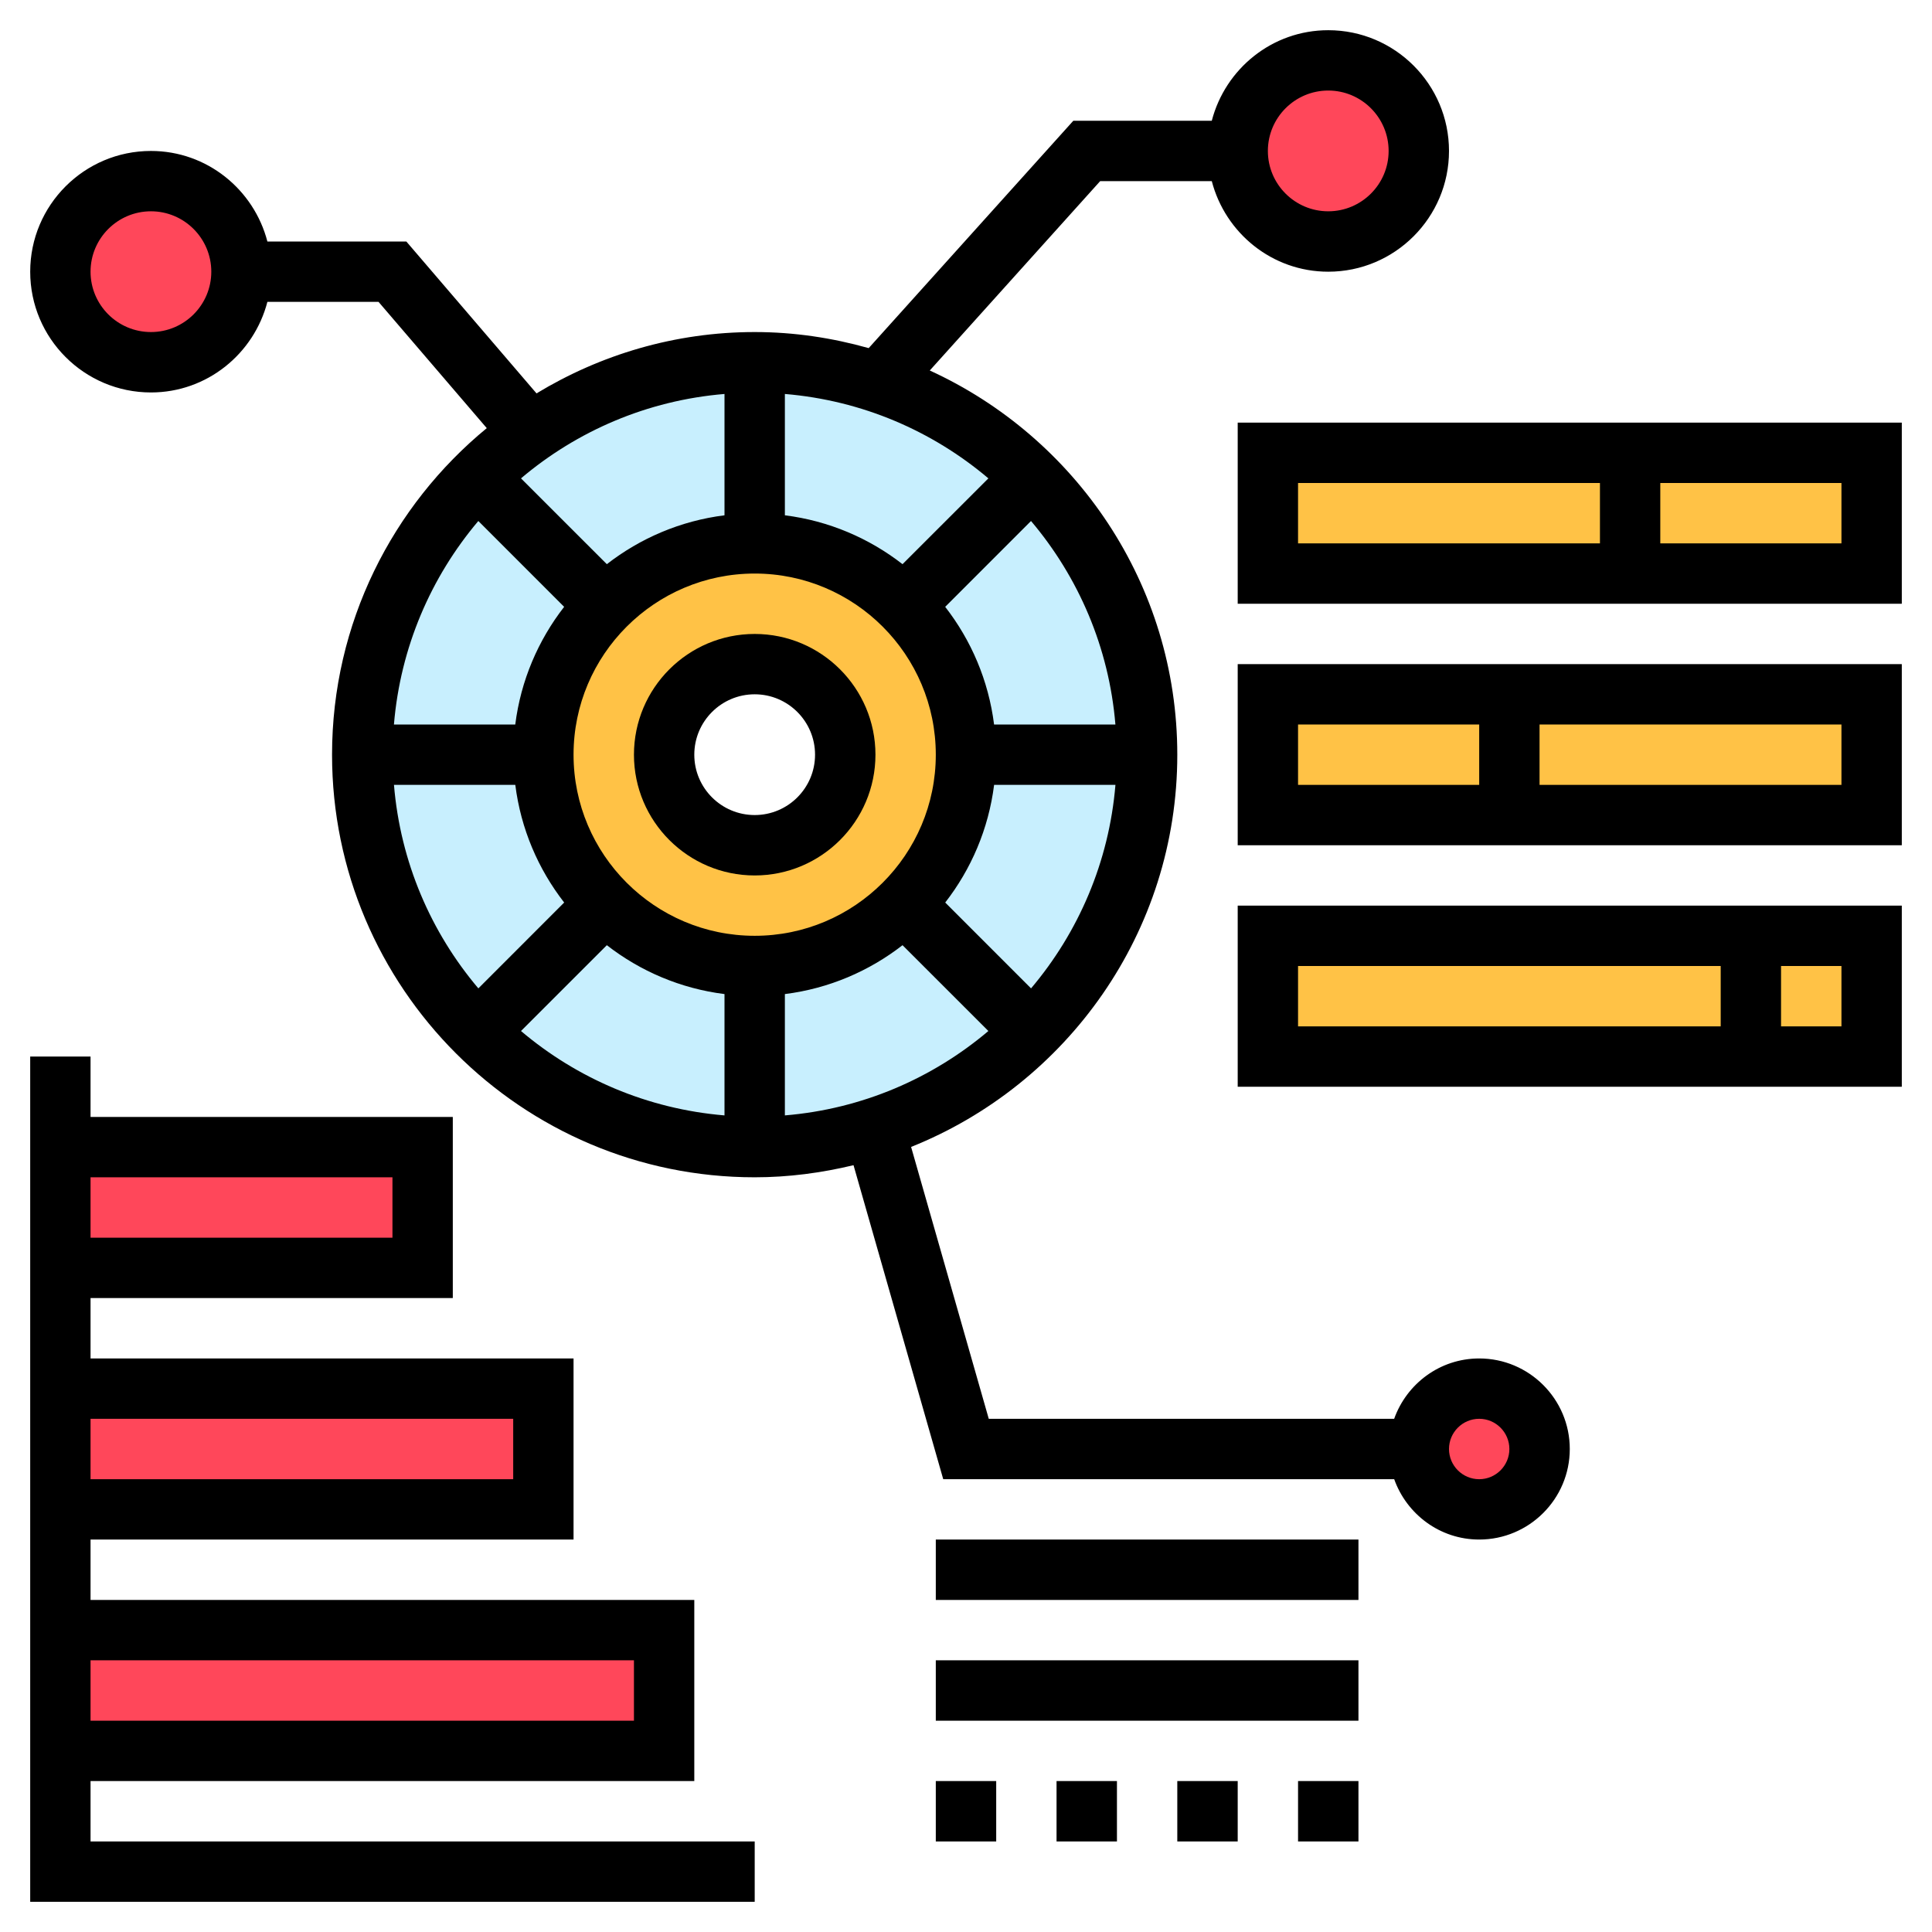 <svg width="60" height="60" viewBox="0 0 60 60" fill="none" xmlns="http://www.w3.org/2000/svg">
<g clip-path="url(#clip0_8010_15374)">
<path d="M35.625 23.438H30C30 19.809 27.066 16.875 23.438 16.875V11.25C30.169 11.25 35.625 16.706 35.625 23.438Z" fill="#C8EFFE"/>
<path d="M23.438 30V35.625C16.706 35.625 11.25 30.169 11.25 23.438H16.875C16.875 27.066 19.809 30 23.438 30Z" fill="#C8EFFE"/>
<path d="M30 23.438H35.625C35.625 28.875 32.072 33.478 27.159 35.044C25.988 35.419 24.731 35.625 23.438 35.625V30C27.066 30 30 27.066 30 23.438Z" fill="#C8EFFE"/>
<path d="M23.438 11.25V16.875C19.809 16.875 16.875 19.809 16.875 23.438H11.25C11.25 19.294 13.312 15.637 16.472 13.434C18.45 12.056 20.85 11.25 23.438 11.25Z" fill="#C8EFFE"/>
<path d="M23.438 16.875C27.066 16.875 30 19.809 30 23.438C30 27.066 27.066 30 23.438 30C19.809 30 16.875 27.066 16.875 23.438C16.875 19.809 19.809 16.875 23.438 16.875ZM26.25 23.438C26.25 21.881 24.994 20.625 23.438 20.625C21.881 20.625 20.625 21.881 20.625 23.438C20.625 24.994 21.881 26.25 23.438 26.25C24.994 26.25 26.25 24.994 26.25 23.438Z" fill="#FFC246"/>
<path d="M39.375 29.062H58.125V32.812H39.375V29.062Z" fill="#FFC246"/>
<path d="M39.375 21.562H58.125V25.312H39.375V21.562Z" fill="#FFC246"/>
<path d="M39.375 14.062H58.125V17.812H39.375V14.062Z" fill="#FFC246"/>
<path d="M45.938 46.875C46.973 46.875 47.812 46.035 47.812 45C47.812 43.965 46.973 43.125 45.938 43.125C44.902 43.125 44.062 43.965 44.062 45C44.062 46.035 44.902 46.875 45.938 46.875Z" fill="#FF475A"/>
<path d="M41.25 7.5C42.803 7.5 44.062 6.241 44.062 4.688C44.062 3.134 42.803 1.875 41.25 1.875C39.697 1.875 38.438 3.134 38.438 4.688C38.438 6.241 39.697 7.5 41.25 7.5Z" fill="#FF475A"/>
<path d="M1.875 50.625H20.625V54.375H1.875V50.625Z" fill="#FF475A"/>
<path d="M1.875 43.125H16.875V46.875H1.875V43.125Z" fill="#FF475A"/>
<path d="M1.875 35.625H13.125V39.375H1.875V35.625Z" fill="#FF475A"/>
<path d="M4.688 11.25C6.241 11.25 7.5 9.991 7.5 8.438C7.5 6.884 6.241 5.625 4.688 5.625C3.134 5.625 1.875 6.884 1.875 8.438C1.875 9.991 3.134 11.25 4.688 11.25Z" fill="#FF475A"/>
<path d="M23.438 19.688C21.369 19.688 19.688 21.369 19.688 23.438C19.688 25.506 21.369 27.188 23.438 27.188C25.506 27.188 27.188 25.506 27.188 23.438C27.188 21.369 25.506 19.688 23.438 19.688ZM23.438 25.312C22.403 25.312 21.562 24.472 21.562 23.438C21.562 22.403 22.403 21.562 23.438 21.562C24.472 21.562 25.312 22.403 25.312 23.438C25.312 24.472 24.472 25.312 23.438 25.312Z" fill="black"/>
<path d="M2.812 55.312H21.562V49.688H2.812V47.812H17.812V42.188H2.812V40.312H14.062V34.688H2.812V32.812H0.938V59.062H23.438V57.188H2.812V55.312ZM2.812 36.562H12.188V38.438H2.812V36.562ZM2.812 44.062H15.938V45.938H2.812V44.062ZM2.812 51.562H19.688V53.438H2.812V51.562Z" fill="black"/>
<path d="M45.938 42.188C44.717 42.188 43.686 42.974 43.297 44.062H30.707L28.295 35.619C33.132 33.683 36.562 28.957 36.562 23.438C36.562 18.141 33.403 13.579 28.875 11.506L34.167 5.625H37.633C38.052 7.237 39.508 8.438 41.25 8.438C43.318 8.438 45 6.756 45 4.688C45 2.619 43.318 0.938 41.25 0.938C39.508 0.938 38.052 2.138 37.633 3.75H33.333L26.978 10.811C25.85 10.494 24.666 10.312 23.438 10.312C20.957 10.312 18.643 11.017 16.662 12.217L12.619 7.5H8.304C7.885 5.888 6.429 4.688 4.688 4.688C2.619 4.688 0.938 6.369 0.938 8.438C0.938 10.506 2.619 12.188 4.688 12.188C6.429 12.188 7.885 10.988 8.304 9.375H11.756L15.117 13.296C12.186 15.705 10.312 19.356 10.312 23.438C10.312 30.675 16.2 36.562 23.438 36.562C24.496 36.562 25.52 36.423 26.507 36.186L29.293 45.938H43.298C43.687 47.026 44.718 47.812 45.938 47.812C47.489 47.812 48.751 46.551 48.751 45C48.751 43.449 47.488 42.188 45.938 42.188ZM41.25 2.812C42.284 2.812 43.125 3.653 43.125 4.688C43.125 5.722 42.284 6.562 41.25 6.562C40.216 6.562 39.375 5.722 39.375 4.688C39.375 3.653 40.216 2.812 41.25 2.812ZM4.688 10.312C3.653 10.312 2.812 9.472 2.812 8.438C2.812 7.403 3.653 6.562 4.688 6.562C5.722 6.562 6.562 7.403 6.562 8.438C6.562 9.472 5.722 10.312 4.688 10.312ZM32.02 30.695L29.355 28.029C30.161 26.992 30.701 25.742 30.873 24.375H34.641C34.441 26.773 33.49 28.957 32.02 30.695ZM34.64 22.5H30.872C30.7 21.133 30.16 19.883 29.354 18.846L32.019 16.18C33.49 17.918 34.441 20.102 34.64 22.5ZM24.375 12.235C26.773 12.435 28.957 13.385 30.695 14.856L28.029 17.521C26.992 16.715 25.742 16.175 24.375 16.003V12.235ZM22.5 12.235V16.003C21.133 16.175 19.883 16.715 18.846 17.521L16.18 14.856C17.918 13.385 20.102 12.434 22.5 12.235ZM14.855 16.18L17.52 18.846C16.714 19.883 16.174 21.133 16.002 22.5H12.234C12.434 20.102 13.385 17.918 14.855 16.18ZM12.235 24.375H16.003C16.175 25.742 16.715 26.992 17.521 28.029L14.856 30.695C13.385 28.957 12.434 26.773 12.235 24.375ZM22.5 34.64C20.102 34.44 17.918 33.49 16.18 32.019L18.846 29.354C19.883 30.16 21.133 30.7 22.5 30.872V34.64ZM17.812 23.438C17.812 20.335 20.335 17.812 23.438 17.812C26.54 17.812 29.062 20.335 29.062 23.438C29.062 26.54 26.54 29.062 23.438 29.062C20.335 29.062 17.812 26.54 17.812 23.438ZM24.375 34.64V30.872C25.742 30.7 26.992 30.16 28.029 29.354L30.695 32.019C28.957 33.49 26.773 34.441 24.375 34.64ZM45.938 45.938C45.421 45.938 45 45.517 45 45C45 44.483 45.421 44.062 45.938 44.062C46.454 44.062 46.875 44.483 46.875 45C46.875 45.517 46.454 45.938 45.938 45.938Z" fill="black"/>
<path d="M29.062 47.812H42.188V49.688H29.062V47.812Z" fill="black"/>
<path d="M29.062 51.562H42.188V53.438H29.062V51.562Z" fill="black"/>
<path d="M29.062 55.312H30.938V57.188H29.062V55.312Z" fill="black"/>
<path d="M36.562 55.312H38.438V57.188H36.562V55.312Z" fill="black"/>
<path d="M32.812 55.312H34.688V57.188H32.812V55.312Z" fill="black"/>
<path d="M40.312 55.312H42.188V57.188H40.312V55.312Z" fill="black"/>
<path d="M38.438 13.125V18.75H59.062V13.125H38.438ZM49.688 16.875H40.312V15H49.688V16.875ZM57.188 16.875H51.562V15H57.188V16.875Z" fill="black"/>
<path d="M38.438 26.25H59.062V20.625H38.438V26.25ZM47.812 22.5H57.188V24.375H47.812V22.5ZM40.312 22.5H45.938V24.375H40.312V22.5Z" fill="black"/>
<path d="M38.438 33.75H59.062V28.125H38.438V33.75ZM55.312 30H57.188V31.875H55.312V30ZM40.312 30H53.438V31.875H40.312V30Z" fill="black"/>
</g>
<defs>
<clipPath id="clip0_8010_15374">
<rect width="60" height="60" fill="white"/>
</clipPath>
</defs>
</svg>
